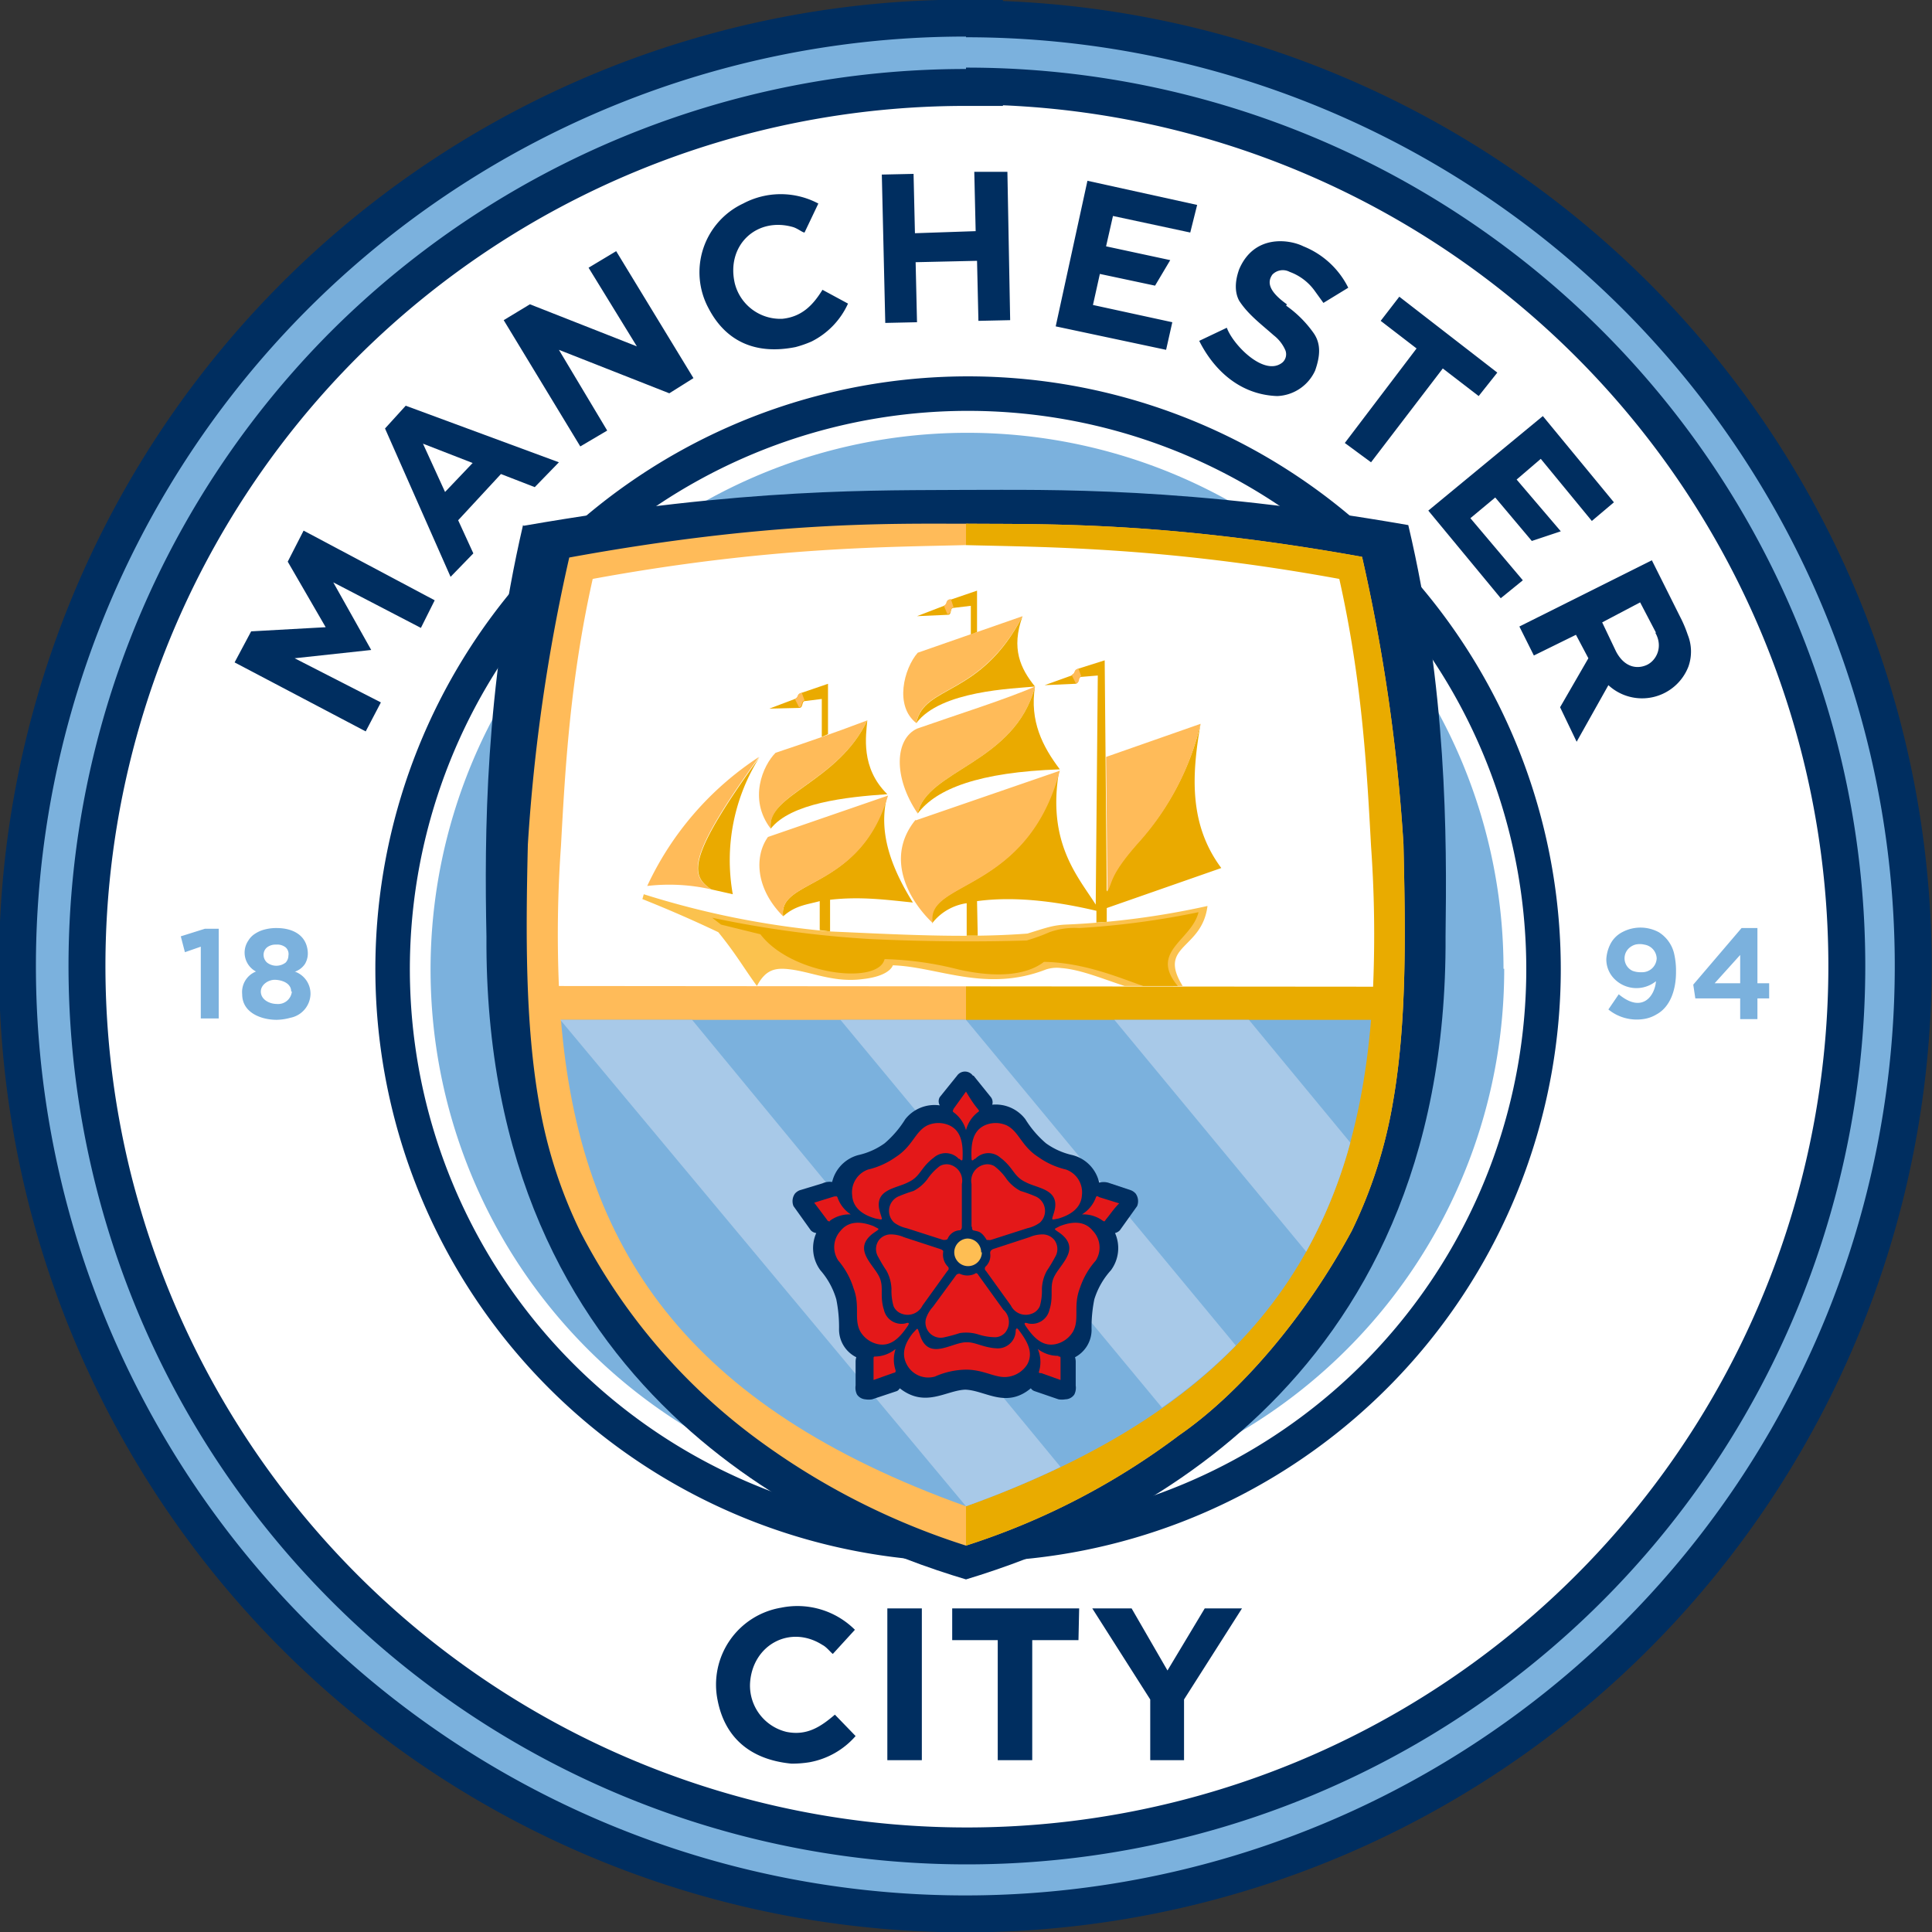 <svg xmlns="http://www.w3.org/2000/svg" viewBox="0 0 280 280"><rect x="0" y="0" width="280" height="280" fill="#333333" stroke="none"/><clipPath id="a"><path d="M0 0h280v280H0z"/></clipPath><path fill="#fff" d="M272.4 140a132.4 132.4 0 1 1-38.8-93.6 132.4 132.4 0 0 1 38.8 93.6z"/><g clip-path="url(#a)"><path fill="none" stroke="red" stroke-width="4.5" d="M272.4 140a132.4 132.4 0 1 1-38.8-93.6 132.4 132.4 0 0 1 38.8 93.6z"/></g><path fill="#002e60" d="M140 5.3a134.7 134.7 0 1 0 95.2 39.5A134.7 134.7 0 0 0 140 5.4zm0 4.5A130.2 130.2 0 1 1 48 48a130.2 130.2 0 0 1 92-38z"/><g clip-path="url(#a)"><path fill="none" stroke="#002e60" stroke-width="10.7" d="M140 5.3a134.7 134.7 0 1 0 95.2 39.5A134.7 134.7 0 0 0 140 5.4zm0 4.5A130.2 130.2 0 1 1 48 48a130.2 130.2 0 0 1 92-38z"/></g><path fill="#7bb1dd" d="M140 5.3a134.7 134.7 0 1 0 95.2 39.5A134.7 134.7 0 0 0 140 5.4zm0 4.5A130.2 130.2 0 1 1 48 48a130.2 130.2 0 0 1 92-38z"/><path fill="none" stroke="#002e60" stroke-width="5" d="M223.7 140.5a83.4 83.4 0 1 1-24.4-59 83.4 83.4 0 0 1 24.4 59z"/><path fill="#7bb1dd" d="M218 140.4a77.8 77.8 0 1 1-22.9-55 77.8 77.8 0 0 1 22.8 55z"/><path fill="#002e60" fill-rule="evenodd" d="M75.8 76.1c-5.5 23.7-5.6 45-5.3 59.6-.4 66.4 48.7 87 69.5 93.2 20.8-6.3 69.9-26.8 69.5-93.2.2-14.5.2-35.9-5.4-59.6C172 70.5 152.3 71 140 71c-12.3.1-32-.4-64.1 5.2z"/><path fill="#ffbb59" fill-rule="evenodd" d="M82.5 80.8a259.6 259.6 0 0 0-6 41.6c-.3 12.8-.4 25.8 1.6 37.3a68.6 68.6 0 0 0 6 18.8 86.8 86.8 0 0 0 25 29.6A104.1 104.1 0 0 0 140 224a104 104 0 0 0 30.9-16c8.7-6 18.2-17 25-29.6a68.5 68.5 0 0 0 6-18.8c2-11.5 1.8-24.5 1.5-37.3a259.2 259.2 0 0 0-6-41.6c-28.9-5.2-46.3-4.7-57.4-4.8-11 0-28.5-.4-57.5 4.9z"/><g fill="#002e60"><path d="M120.7 239.7c-.3-.2-.9-1-1.5-1.3-4.7-3-10.2 0-10.5 5.6a6.9 6.9 0 0 0 5.3 7c3 .6 5-.8 7-2.5l3 3.1a11.6 11.6 0 0 1-6.7 3.8 15.9 15.9 0 0 1-2.6.2c-6.2-.6-9.7-4-10.7-9.2a11.3 11.3 0 0 1 9.2-13.4 11.8 11.8 0 0 1 10.7 3.2zM128.6 233.1h5v22h-5zM156.3 237.7h-6.7v17.4h-5v-17.4H138v-4.6h18.4zM180 233.1l-8.4 13.2v8.8h-4.9v-8.8l-8.4-13.2h5.7l5.2 9 5.4-9z"/><path fill-rule="evenodd" d="M55.2 101.8L53 106 34 96l2.4-4.5 10.8-.6-5.5-9.5 2.3-4.5L63 87 61 91l-12.7-6.6 5.5 9.8-11.1 1.2z"/><path d="M81 67l-3.5 3.6-4.9-1.9-6.2 6.7 2.2 4.8-3.3 3.4-9.5-21.5 3-3.3zm-12.5.1l-7.2-2.8 3.2 7z"/><path fill-rule="evenodd" d="M84.1 64.7L73 46.4l3.8-2.3 15.5 6.1-7-11.4 4-2.4 11.2 18.4L97 57l-16-6.3 7 11.7z"/><path d="M116.6 33.7c-.3 0-1-.6-1.7-.8-5.3-1.5-9.7 2.7-8.4 8.2a6.8 6.8 0 0 0 6.9 5.1c2.9-.3 4.5-2.1 5.8-4.2l3.7 2a11.4 11.4 0 0 1-5.3 5.5 16 16 0 0 1-2.3.8c-6 1.2-10.2-1-12.6-5.6a11 11 0 0 1 5-15.2 11.6 11.6 0 0 1 10.9 0zM214.3 57.4l-5.2-4L198.7 67l-3.8-2.8 10.4-13.7-5.2-4 2.7-3.5L217 54z"/><g fill-rule="evenodd"><path d="M127.8 25.3l.5 21.5 4.6-.1-.2-8.7 8.9-.2.2 8.7 4.6-.1-.4-21.5h-4.8l.2 8.6-8.8.3-.2-8.6zM157.6 26.2l15.9 3.5-1 4-11.2-2.4-1 4.4 9.3 2-2.2 3.7-8-1.7-1 4.5 11.5 2.5-.9 4-16-3.4zM186.5 44.1c-2.8-2-2.8-3.3-2.1-4.3a2.1 2.1 0 0 1 2.5-.4 7.7 7.7 0 0 1 3.6 2.7l1.3 1.8 3.6-2.2a12.4 12.4 0 0 0-6.5-6c-2-1-7.1-1.8-9.3 3.3-.8 2.2-.5 3.7 0 4.6 1.3 2 3.2 3.4 5 5a5.5 5.5 0 0 1 1.7 2.2 1.6 1.6 0 0 1-.4 1.7c-2.6 2.2-7.2-2.5-8.1-5l-4 1.9c2 4 5.7 7.8 11.3 8a6.3 6.3 0 0 0 5.5-3.7c.7-2 .9-3.8-.2-5.4a16.4 16.4 0 0 0-4-4zM223.6 60.3l10.3 12.5-3.2 2.7-7.4-9-3.5 3 6.4 7.5-4.2 1.4-5.3-6.3-3.6 3 7.6 9-3.2 2.6L207 74z"/></g><path d="M240 91.7l-2.3-4.4-5.5 2.9 2 4.2c1.2 2.3 3 2.6 4.4 2s2.5-2.6 1.3-4.7zm-11.5 15.8l-2.4-5 4.1-7.1-1.8-3.4-6.1 3-2.1-4.2 19.2-9.6 4.1 8.2a18 18 0 0 1 1.1 2.6 6.5 6.5 0 0 1 .1 4.6 7.2 7.2 0 0 1-11.6 2.7z"/></g><g fill="#7bb1dd"><path d="M240 142.2a4.5 4.5 0 0 1-6.1-.4 4 4 0 0 1-1.1-2.8 5.5 5.5 0 0 1 .6-2.2 4 4 0 0 1 1.7-1.7 5.6 5.6 0 0 1 5.3 0 5 5 0 0 1 2.2 3 11 11 0 0 1 .3 2.8c0 2.5-.8 5-2.8 6.1a5 5 0 0 1-2 .7 6.5 6.5 0 0 1-5-1.4l1.5-2.2c3.5 2.9 5.3.1 5.4-2zm.1-3.3a2.1 2.1 0 0 0-1.8-2 2.8 2.8 0 0 0-1.3 0 2.3 2.3 0 0 0-1 .6 2 2 0 0 0 .6 3.2 3.3 3.3 0 0 0 1.3.2 2.1 2.1 0 0 0 2.2-2zM256.4 144.7h-1.7v3h-2.5v-3h-6.5l-.3-2 7-8.2h2.3v8h1.7zm-4.2-2.2v-4.1l-3.7 4.1zM26.8 138l-.6-2.3 3.5-1.1h2v13h-2.6v-10.4zM42.7 140.8a3.4 3.4 0 0 1 2.3 3.3 3.6 3.6 0 0 1-2.9 3.4 8 8 0 0 1-2 .3c-2.2 0-5-1-5-3.7a3.2 3.2 0 0 1 2-3.3 3.1 3.1 0 0 1-1.1-4.5 3 3 0 0 1 1-1 4.5 4.5 0 0 1 1.4-.6 6.5 6.5 0 0 1 1.7-.2c2.3 0 4.3 1 4.5 3.4a3 3 0 0 1-.4 1.8 2.9 2.9 0 0 1-1.4 1.1zm-1.3-1.3a1.5 1.5 0 0 0 .4-1 1.3 1.3 0 0 0-.4-1.2 2 2 0 0 0-1.4-.4 2 2 0 0 0-1.3.4 1.4 1.4 0 0 0-.5 1.1 1.5 1.5 0 0 0 .5 1.1 2.2 2.2 0 0 0 2.7 0zm.8 4.2c0-1.3-1.5-1.7-2.4-1.7s-2 .7-2 1.7c0 1.2 1.3 1.8 2.3 1.8a2 2 0 0 0 2.2-1.8z"/></g><g fill-rule="evenodd"><path fill="#e9ab00" d="M140 224a104 104 0 0 0 30.9-16c8.7-6 18.2-17 25-29.6a68.5 68.5 0 0 0 6-18.8c2-11.5 1.8-24.5 1.5-37.3a259.2 259.2 0 0 0-6-41.6c-28.9-5.2-46.3-4.7-57.4-4.8"/><path fill="#7bb1dd" d="M198.7 147.8c-2.7 33.1-18.2 56-58.7 70.5-40.5-14.5-56-37.4-58.7-70.5z"/><path fill="#fff" d="M81 142.9a180.8 180.8 0 0 1 .3-20.3c.6-11 1.3-24 4.6-38.7 25.6-4.7 43-4.6 54-4.9 11 .3 28.5.2 54.2 4.9 3.3 14.7 4 27.6 4.6 38.7a180.6 180.6 0 0 1 .3 20.4z"/><path fill="#a8c9e8" d="M179.1 195a75.5 75.5 0 0 1-10.7 9l-46.6-56.2H140zm16.6-29.4a70.3 70.3 0 0 1-6.4 15.8l-27.8-33.6H181zm-42 47a144.2 144.2 0 0 1-13.7 5.7l-58.8-70.5h19.1z"/><path fill="#fbc24e" d="M154.4 134a117.3 117.3 0 0 0 20.6-2.7c-.8 6.4-7.3 5.6-3.6 11.6H163c-3.1-1-6.4-2.4-9.2-2.6a5 5 0 0 0-2.2.2c-8.7 3.4-15.7-.4-22.2-.6-.3.8-1.6 1.7-4.4 2-4.6.6-8-1.4-11.6-1.5-1.4 0-2.6.4-3.7 2.5-1.9-2.6-3-4.6-5.6-7.8-4-1.9-7.5-3.4-11-4.8l.2-.7a126 126 0 0 0 27.1 5.4c9.3.4 19.4 1 28.5.3 2.6-.8 3.6-1.2 5.5-1.3z"/><path fill="#eaaa00" d="M173.7 132.2c-1 4.1-7.2 5.7-3 10.7h-5c-3-1-8.4-3.4-14.4-3.5-2.2 1.7-6.2 2.5-12.4 1.1a48 48 0 0 0-10.7-1.5c-.9 3.8-13.5 2.3-18-3.6l-5.7-1.4-1.3-1a154.2 154.2 0 0 0 23 3.1c8.7.4 16.8.4 22.6.2a26.8 26.8 0 0 0 3.3-1.2 10.8 10.8 0 0 1 4.3-.6 119.8 119.8 0 0 0 17.3-2.3z"/><path fill="#eaaa00" d="M135.1 133.8a7.7 7.7 0 0 1 5-2.9v4.7h1.6l-.1-5c5.9-.8 12.2.2 17.3 1.4v1.7l1.5-.1v-2l16.6-5.8c-4.7-6.3-4.3-13.5-3-20.9a39 39 0 0 1-8.8 16.9c-4.5 5-4 6-4.8 7.4l-.3-33.5-3.8 1.2c-.8.3-.3.6-1 1l-3.9 1.4 4.4-.2c.7 0 .3-.9.9-1l2.4-.2-.3 33.2c-2.6-4.1-7.1-9-5.3-19.4-4.7 17.8-19.6 15.9-18.4 22.1zm-6.5-18.5c-4 13.8-15.9 12-15.1 17.5 1.8-1.6 3.5-1.7 5.3-2.2v4.2l1.5.2v-4.6c4.4-.5 8.1 0 12 .4-3.1-5-5.1-10.2-3.7-15.5z"/><path fill="#ffbb59" d="M174 104.9a39 39 0 0 1-8.7 16.9c-4.5 5-4 6-4.8 7.4l-.2-19.5zm-41.3 14l20.9-7.2c-4.7 17.8-19.6 15.9-18.4 22.1-3.5-3.3-7-9.5-2.5-15zm-21.4 2.4l17.4-6c-4 13.8-16 12-15.2 17.5-4-4-4.2-8.7-2.2-11.5z"/><path fill="#eaaa00" d="M141.6 91.6v-6l-3.8 1.3c-.8.2-.3.6-1 .9l-3.9 1.5 4.5-.2c.6 0 .2-1 .8-1l2.5-.3V92zM120 106.4v-7.3l-3.8 1.3c-.8.2-.3.6-1 .9l-3.7 1.4 4.3-.1c.7 0 .3-1 .9-1l2.4-.3v5.5z"/><path fill="#ffbb59" d="M137.3 89c.7 0 .3-.9.9-1l-.4-1.2c-.9.2-.4.6-1 1zM148.2 89.3c-6.2 11.8-14.4 9.9-15.4 15.5-3.2-2.5-1.8-7.9.2-10.2z"/><path fill="#eaaa00" d="M150 99.5c-2.1-2.6-3.5-5.5-1.8-10.2-6.1 11.8-14.3 9.9-15.4 15.5 3.5-4.7 14-5 17.2-5.3z"/><path fill="#ffbb59" d="M133 117.9c-3.6-5.3-3.3-10.8-.1-12.3 5.7-2 13-4.3 17.1-6.1-2.9 11.1-15.7 12.1-17 18.4z"/><path fill="#eaaa00" d="M150 99.5c-2.9 11.1-15.7 12.1-17 18.4 2.7-3.6 8.9-6 20.6-6.4-2.5-3.3-4.4-7-3.6-12z"/><path fill="#ffbb59" d="M125.7 104.4c-5 1.9-9.4 3.4-13.3 4.7-1.8 1.8-4 6.7-.7 11-.6-5 9.8-6.8 14-15.7z"/><path fill="#eaaa00" d="M111.7 120c-.6-4.8 9.8-6.7 14-15.6-.2 2.2-1 6.9 2.9 10.7-6 .4-14 1.3-16.9 5z"/><path fill="#ffbb59" d="M115.8 102.5c.6 0 .2-.8.8-1l-.4-1.1c-.8.2-.4.6-1 .9zM110 109.7a45 45 0 0 0-16.2 18.7 27.6 27.6 0 0 1 9.3.5c-3.1-2-3.7-4.5 6.9-19.2z"/><path fill="#eaaa00" d="M106.2 129.6l-3.1-.7c-3-2-3.7-4.4 7-19.2a28 28 0 0 0-3.9 19.9z"/><path fill="#ffbb59" d="M155.9 99c.7 0 .3-.8.8-1l-.4-1.1c-.8.2-.3.6-1 .9z"/><path fill="#002e60" d="M141.1 155.9l2.5 3.1a1.2 1.2 0 0 1 .2 1.1 5.4 5.4 0 0 1 4.8 2.1 14.9 14.9 0 0 0 3 3.5 10.4 10.4 0 0 0 3.8 1.7 5.3 5.3 0 0 1 3.9 4 2.5 2.5 0 0 1 1.3 0l3.3 1.1a1.8 1.8 0 0 1 .7.5 1.9 1.9 0 0 1 .2 1.8l-2.5 3.5a1.4 1.4 0 0 1-.7.4 5.4 5.4 0 0 1-.6 5.4 11.2 11.2 0 0 0-2.4 4.2 20.3 20.3 0 0 0-.4 4.5 4.5 4.5 0 0 1-2.4 3.9 2.3 2.3 0 0 1 .1.6v3.5a2.2 2.2 0 0 1-.2 1.3 1.6 1.6 0 0 1-1.3.7 3 3 0 0 1-1 0l-3.5-1.2a1 1 0 0 1-.5-.4c-3.6 3-6.6.3-9.5.2-2.8.1-5.8 2.7-9.5-.2a1 1 0 0 1-.4.4l-3.6 1.2a3 3 0 0 1-1 0 1.6 1.6 0 0 1-1.2-.7 2.2 2.2 0 0 1-.2-1.3v-3.5a2.3 2.3 0 0 1 .1-.6 4.5 4.5 0 0 1-2.5-4 20.3 20.3 0 0 0-.4-4.4 11.1 11.1 0 0 0-2.3-4.2 5.4 5.4 0 0 1-.6-5.4 1.3 1.3 0 0 1-.8-.4l-2.5-3.5a1.9 1.9 0 0 1 .2-1.8 1.8 1.8 0 0 1 .7-.5l3.3-1a2.5 2.5 0 0 1 1.4-.2 5.3 5.3 0 0 1 3.8-3.9 10.4 10.4 0 0 0 3.8-1.7 14.9 14.9 0 0 0 3-3.5 5.4 5.4 0 0 1 5-2 1.2 1.2 0 0 1 0-1.2l2.5-3.1a1.4 1.4 0 0 1 2.3 0z"/><g fill="#e41819"><path d="M139 168a2.6 2.6 0 0 0-3.7-.2 5.3 5.3 0 0 0-.6.5c-1.3 1.2-1.5 2.3-3 3-1.8 1-5.3 1-4.1 4.6.3 1 .4.9-.7.7-1.8-.5-3.3-1.5-3.4-3.4a3.5 3.5 0 0 1 2.3-3.7 11.4 11.4 0 0 0 4-1.8c2.5-1.6 2.8-3.7 4.6-4.6a3.9 3.9 0 0 1 3.2 0c1.7.8 2 2.6 1.9 4.8 0 .5-.3.2-.5 0z"/><path d="M139.4 177.8v-6.2a2.4 2.4 0 0 0-1.7-2.8 2 2 0 0 0-1.5.2 8 8 0 0 0-1.8 1.9 6 6 0 0 1-2 1.7 21.9 21.9 0 0 0-2.2.8 2.3 2.3 0 0 0-.6 3.8 4.8 4.8 0 0 0 1.8.8l5.3 1.7c.4 0 .6 0 .7-.3a2 2 0 0 1 1.7-1.1c.2 0 .3-.3.3-.5zM141.3 168a2.6 2.6 0 0 1 3.7-.2 5.3 5.3 0 0 1 .6.5c1.3 1.2 1.5 2.3 3 3 1.8 1 5.3 1 4.1 4.6-.3 1-.4.9.7.7 1.7-.5 3.3-1.5 3.4-3.4a3.5 3.5 0 0 0-2.3-3.7 11.4 11.4 0 0 1-4-1.8c-2.5-1.6-2.8-3.7-4.6-4.6a3.9 3.9 0 0 0-3.2 0c-1.7.8-2 2.6-1.9 4.8 0 .5.3.2.5 0z"/><path d="M140.8 177.8v-6.2a2.4 2.4 0 0 1 1.8-2.8 2 2 0 0 1 1.5.2 8 8 0 0 1 1.8 1.9 6 6 0 0 0 2 1.7 22 22 0 0 1 2.2.8 2.3 2.3 0 0 1 .6 3.8 4.8 4.8 0 0 1-1.8.8l-5.3 1.7a.8.8 0 0 1-.4 0 .4.4 0 0 1-.2 0c-.8-1.3-1.2-1.2-2-1.4a.5.5 0 0 1-.1-.5zM149 191.8a2.6 2.6 0 0 0 3.1-2 5.3 5.3 0 0 0 .2-.8c.3-1.7-.2-2.8.6-4.2 1-1.8 3.7-3.9.7-6.1-1-.7-.9-.5 0-1 1.8-.7 3.6-.8 4.8.7a3.5 3.5 0 0 1 .4 4.3 11.3 11.3 0 0 0-2.3 4c-1 2.6 0 4.5-1 6.3a3.9 3.9 0 0 1-2.5 1.8c-1.9.4-3.2-.9-4.4-2.7-.3-.5.1-.4.4-.3z"/><path d="M142.9 184.2l3.6 5a2.4 2.4 0 0 0 3 1.2 2 2 0 0 0 1.2-1.1 8 8 0 0 0 .3-2.5 5.9 5.9 0 0 1 .7-2.6 22.3 22.3 0 0 0 1.2-2 2.2 2.2 0 0 0-.1-2.5 2.2 2.2 0 0 0-1.6-.8 4.8 4.8 0 0 0-2 .4L144 181c-.3.1-.5.3-.5.6a2.2 2.2 0 0 1-.7 2 .5.5 0 0 0 0 .5zM131.2 191.8a2.6 2.6 0 0 1-3.1-2 5.3 5.3 0 0 1-.2-.8c-.3-1.7.2-2.8-.6-4.2-1-1.8-3.7-3.9-.7-6.1 1-.7.9-.5 0-1-1.8-.7-3.6-.8-4.8.7a3.5 3.5 0 0 0-.3 4.3 11.3 11.3 0 0 1 2.2 4c1 2.6 0 4.5 1 6.3a3.9 3.9 0 0 0 2.5 1.8c1.9.4 3.2-.9 4.4-2.7.3-.5-.1-.4-.4-.3z"/><path d="M137.3 184.2l-3.6 5a2.4 2.4 0 0 1-3 1.2 2 2 0 0 1-1.2-1.1 8 8 0 0 1-.3-2.5 6 6 0 0 0-.7-2.6 21.2 21.2 0 0 1-1.2-2 2.2 2.2 0 0 1 .1-2.5 2.2 2.2 0 0 1 1.6-.8 4.8 4.8 0 0 1 2 .4l5.2 1.7c.3.1.5.2.5.4a2.5 2.5 0 0 0 .7 2.2.4.4 0 0 1 0 .5zM147.2 193a2.6 2.6 0 0 1-2.9 2.4 5 5 0 0 1-.8-.1c-1.7-.3-2.6-1-4.1-.7-2.1.4-5 2.4-6.1-1.2-.4-1.1-.2-1-1-.2-1.1 1.4-1.8 3-.8 4.7a3.5 3.5 0 0 0 4 1.6 11.4 11.4 0 0 1 4.5-1c2.8 0 4.4 1.4 6.3 1a3.9 3.9 0 0 0 2.6-1.8c.9-1.7 0-3.3-1.3-5-.3-.4-.4 0-.4.2z"/><path d="M141.8 184.8l3.6 5a2.4 2.4 0 0 1 .3 3.3 2 2 0 0 1-1.4.7 8.1 8.1 0 0 1-2.5-.4 6 6 0 0 0-2.7-.2 22 22 0 0 1-2.2.6 2.2 2.2 0 0 1-2.4-.9 2.2 2.2 0 0 1-.3-1.8 4.7 4.7 0 0 1 1-1.7l3.3-4.5a.6.6 0 0 1 .6-.3 2.5 2.5 0 0 0 2.2 0c.2-.2.4 0 .5.2z"/></g></g><path fill="#febe53" d="M142.3 181.5a2 2 0 1 1-2.1-2 2 2 0 0 1 2 2z"/><g fill="#e41819" fill-rule="evenodd"><path d="M138.2 161.2c-.2-.2-.1-.2 0-.5l1.8-2.5c.6 1 1.1 1.8 1.7 2.5.2.3.3.3 0 .5a4.8 4.8 0 0 0-1.7 2.6 4.8 4.8 0 0 0-1.8-2.6zM158.8 173.6c.1-.3.2-.3.5-.1l2.9.9c-.8.8-1.3 1.6-1.9 2.3-.2.3-.2.4-.5.2a4.8 4.8 0 0 0-3-.9 4.8 4.8 0 0 0 2-2.4zM120.3 177c-.3 0-.3 0-.5-.3l-1.8-2.4 2.9-.9c.3 0 .4-.1.5.2a4.8 4.8 0 0 0 1.9 2.4 4.8 4.8 0 0 0-3 .9zM153.4 196.6c.3 0 .3 0 .3.4v3l-2.8-1c-.3 0-.4 0-.3-.3a4.8 4.8 0 0 0-.2-3.2 4.8 4.8 0 0 0 3 1zM129.8 198.6c0 .3 0 .3-.4.4l-2.8 1v-3c0-.3 0-.4.2-.4a4.8 4.8 0 0 0 3-1.1 4.8 4.8 0 0 0 0 3.1z"/></g></svg>